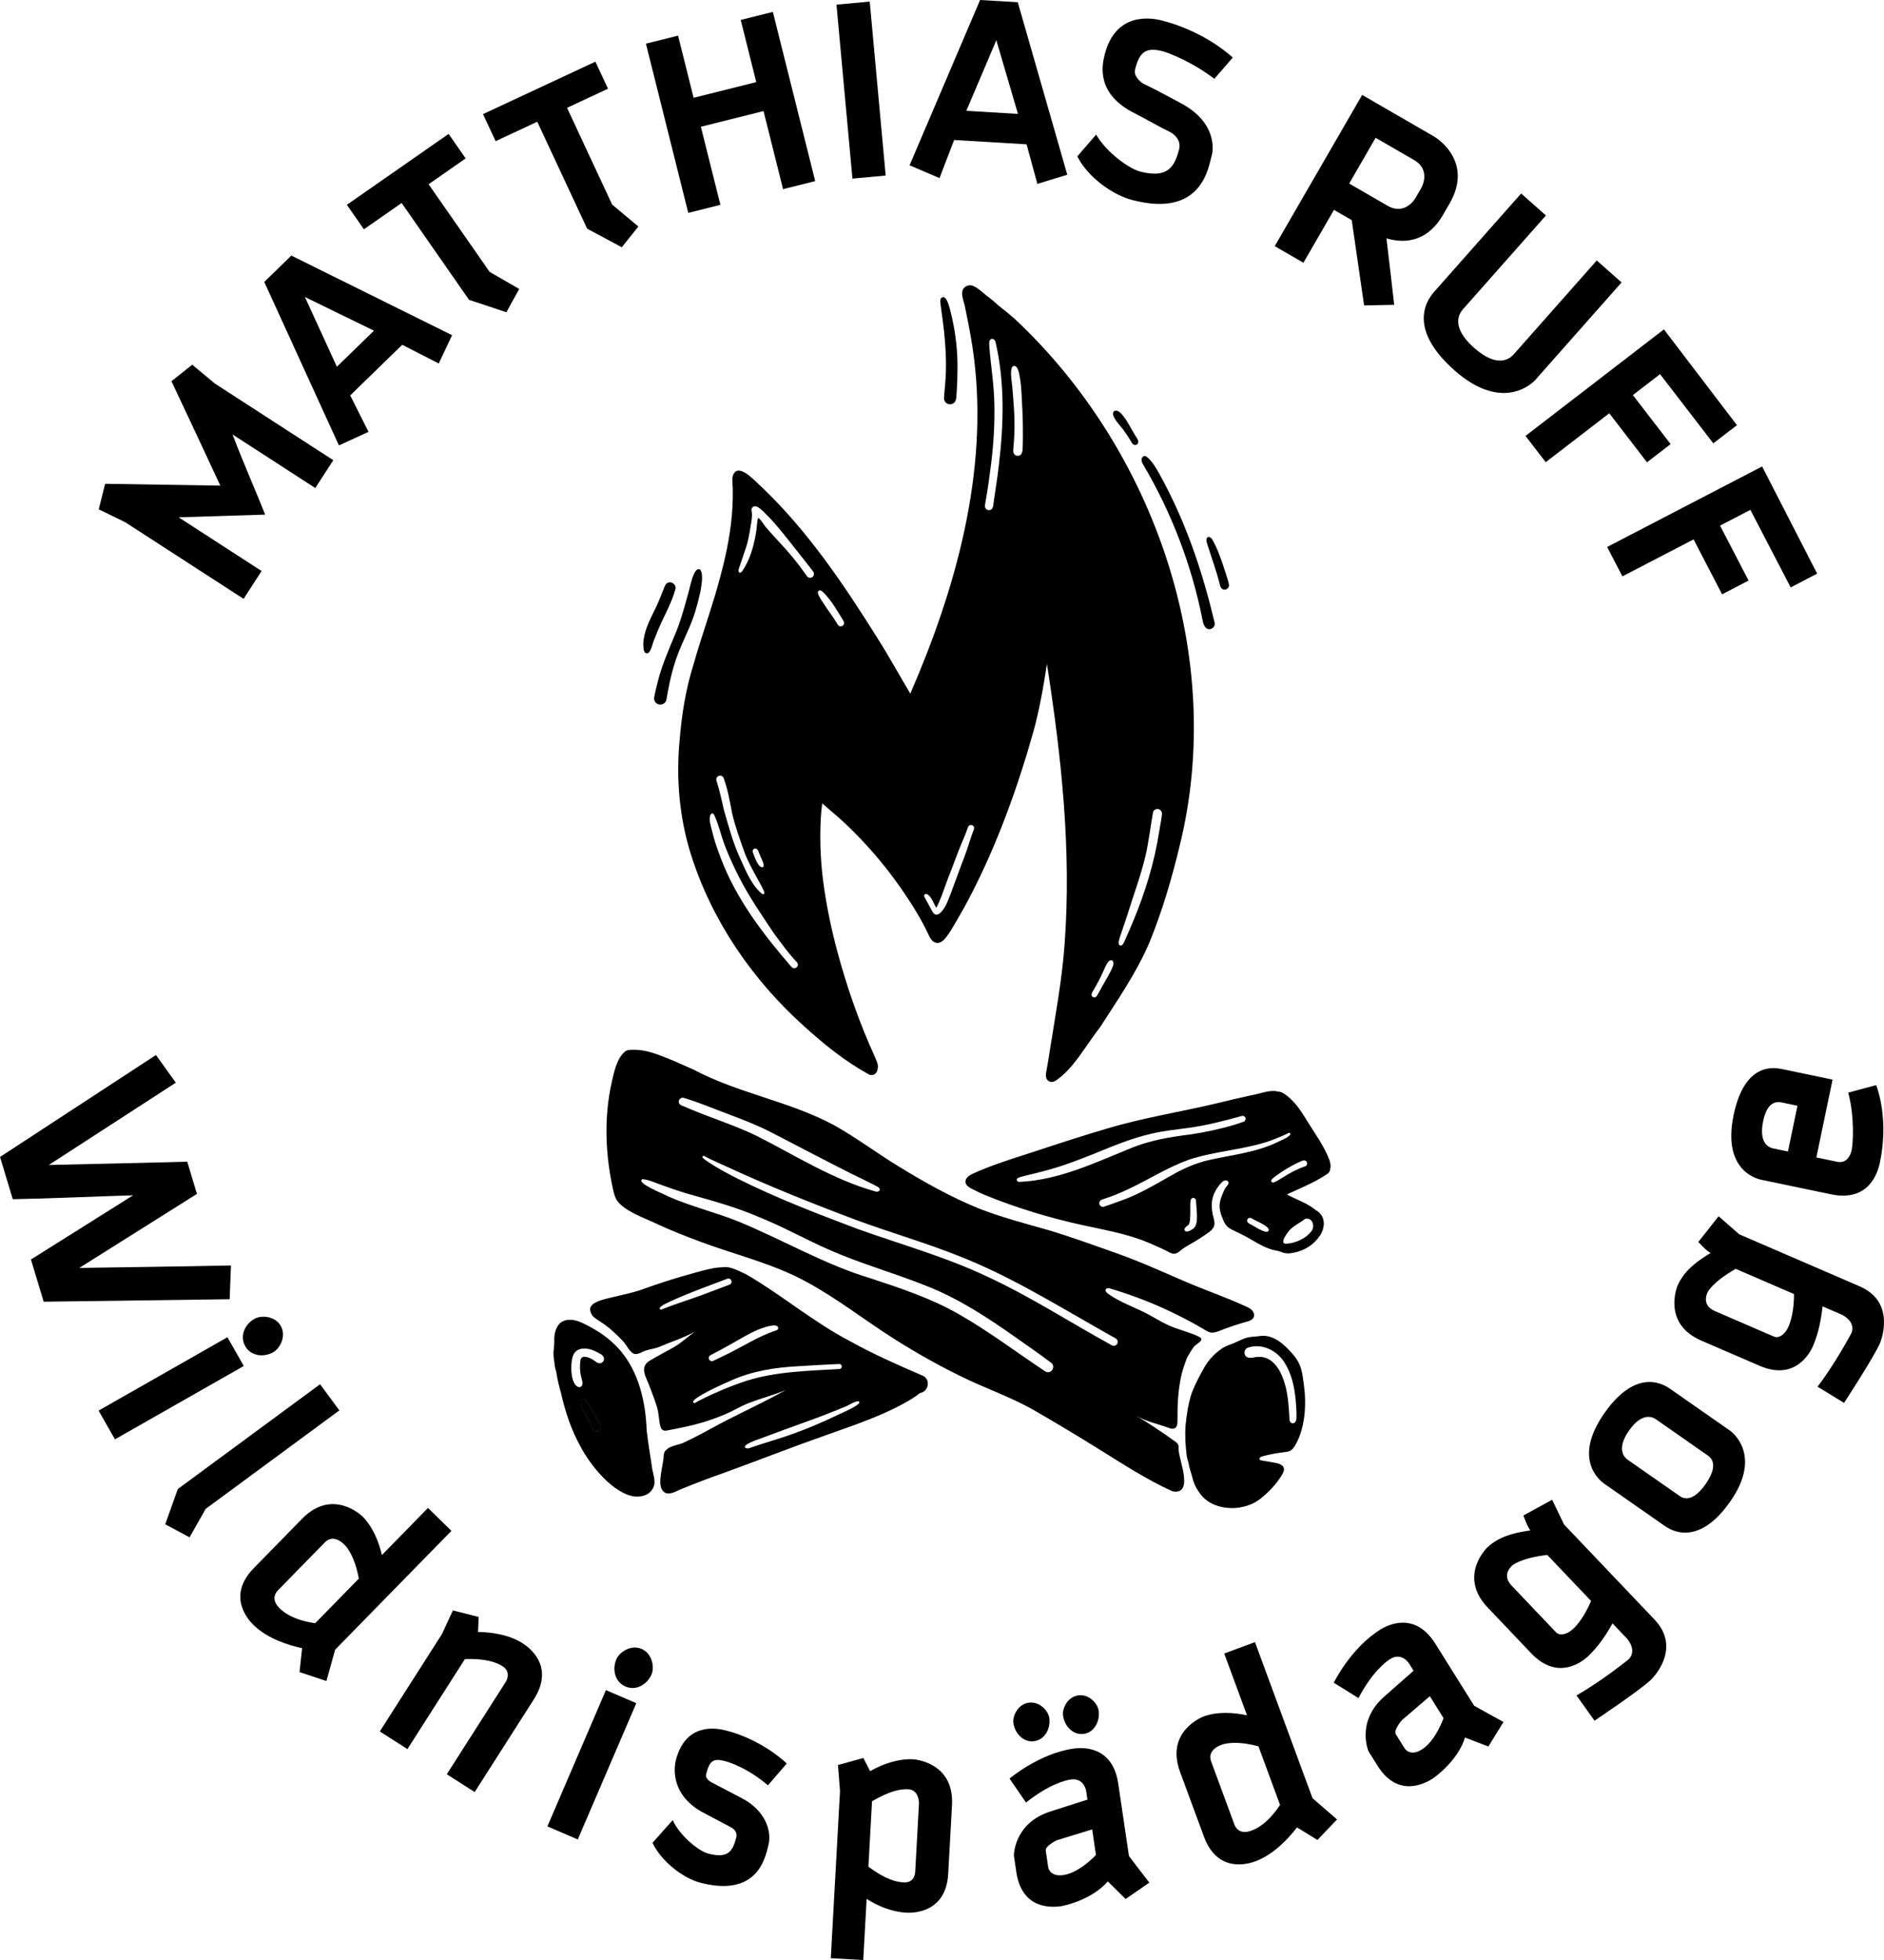 <?xml version="1.0" encoding="utf-8"?>
<svg xmlns="http://www.w3.org/2000/svg" data-name="Ebene 2" id="Ebene_2" viewBox="0 0 698.23 726.16">
  <defs>
    <style>
      .cls-1 {
        stroke-width: 0px;
      }
    </style>
  </defs>
  <g id="Vektorebene">
    <g>
      <g>
        <path class="cls-1" d="m477.94,537.65s-.04.01-.06.02c.02,0,.04-.01.06-.02Z"/>
        <path class="cls-1" d="m473.04,542.03s.05.01.08.03c-.03,0-.05-.02-.08-.03Z"/>
        <path class="cls-1" d="m459.95,490.06h0s0,0-.01,0c0,0,0,0,0,0Z"/>
        <path class="cls-1" d="m460,490.04s-.01,0-.02,0c0,0,0,0,0,0h0Z"/>
        <path class="cls-1" d="m459.95,490.06h0s0,0-.01,0c0,0,0,0,0,0Z"/>
        <path class="cls-1" d="m459.99,490.04h0s-.01,0-.02,0c0,0,0,0,0,0Z"/>
        <path class="cls-1" d="m460.07,490.01s-.02.01-.04.02c-.01,0-.02,0-.04.01,0,0,0,0,.01,0,.02,0,.04-.01.06-.02Z"/>
        <path class="cls-1" d="m483.29,513.57c-.66-5.08-.83-8.17-4.46-12.18-3.03-3.5-7.24-7.26-12.22-6.36-1.56.21-3.16.19-4.68.61-1.59.5-3.07,1.31-4.61,1.95-1.36.57-2.9,1.01-4.2,1.84-2.55,1.71-4.8,3.92-6.42,6.56-1.85,3.16-3.56,6.43-4.93,9.82-1.34,3.97-1.99,8.15-2.39,12.31-.27,3.81-.02,7.66.45,11.44.18.84.39,1.63.64,2.4.31,2.01,1.08,3.99,1.58,5.96.08.36.18.7.32,1.03.35,1.33,1.18,2.6,1.89,3.7,2.66,4.26,7.43,6.02,12.34,6.1,3.76-.06,7.49-1.12,10.49-3.45,3.1-2.46,5.96-5.43,7.99-8.84,1-1.51,1.27-2.99-.55-3.92-.73-.37-1.56-.52-2.37-.66-1.51-.26-3.03-.52-4.54-.78-.31-.05-.67-.14-.8-.43-.24-.51.44-.94.98-1.09,2.59-.72,5.25-1.23,7.92-1.53.87-.1,1.77-.18,2.53-.61.78-.45,1.32-1.22,1.78-1.99,3.65-6.24,4.18-14.88,3.27-21.88Zm-2.81,11.87c.04,1.11-.91,2.5-2.07,1.61-.53-.41-.53-1.2-.55-1.81-.12-2.55-.31-5.1-.66-7.63-.85-6.25-3.84-15.88-11.75-14.84-1.43.3-3.5.8-4.12-1-.31-.89.09-2.03.98-2.41,5.27-1.94,11.2,1.04,13.91,5.73,2.57,4.17,3.57,9.09,4,13.91.18,2.14.35,4.29.26,6.43Z"/>
        <path class="cls-1" d="m438.21,543.79c-.6-2.77-1.41-5.44-1.39-6.77.01-.66.06-1.36-.25-1.93-.23-.42-.63-.72-1.02-1-4.73-3.44-9.5-6.54-14.47-9.62,3.55,2.2,8.47,3.19,12.39,4.65.62.23,1.35.35,1.93.02.9-.5,1-1.73.99-2.76-.06-5.82.2-11.47,1.51-17.17.54-2.1,1.22-4.1,2.02-6.19.78-1.38,1.6-2.75,2.52-4.04.27-.26.55-.53.85-.76.01,0,.02-.02.04-.03,1.32-1.1,3.09-1.94.86-3.02-3.45-1.67-7.25-2.47-10.76-4-2.86-1.25-5.49-2.96-8.26-4.41-4.84-2.53-10.13-4.27-14.55-7.47-.54-.39-1.12-1.05-.79-1.62.31-.54,1.1-.44,1.69-.26,6.8,2.01,13.47,4.5,19.93,7.43,3.3,1.5,6.55,3.11,9.74,4.84,1.59.86,3.17,1.75,4.74,2.67,1.19.7,2.21,1.48,3.65,1.36s2.94-.9,4.32-1.4c2.84-1.04,5.68-1.97,8.59-2.77.93-.25,1.89-.77,2.2-1.68.27-.79-.03-1.68-.58-2.31s-1.3-1.03-2.05-1.38c-7.57-3.51-15.69-6.29-23.4-9.61-7.97-3.43-15.93-7.07-24.11-9.97-8.67-3.07-17.31-6.25-26.12-8.88-8.6-2.42-17.25-4.71-25.6-7.95-10.49-4.27-20.39-9.84-30.03-15.76-7.98-4.87-15.47-10.52-23.62-15.09-16.49-8.9-35.44-11.78-52.01-20.56-3.27-1.4-6.47-2.94-9.77-4.25-2.47-.98-5.01-1.99-7.63-2.6-1.32-.31-2.68-.51-4.04-.55-1.16-.03-2.95-.15-3.95.52-3.22,2.51-4.26,7.93-5.13,11.75-2.87,13.04-2.31,26.75.62,39.72.31,1.39.67,2.81,1.51,3.96,2.77,3.85,9.9,6.29,14.02,8.25,5.41,2.56,10.96,4.72,16.56,6.82,11.66,4.38,23.85,7.36,35.13,12.71,11.98,5.72,22.5,13.92,33.54,21.2,8.73,5.73,17.8,10.96,27.16,15.58,9.1,4.61,18.85,7.83,27.74,12.85,8.36,4.82,16.64,9.8,24.84,14.9,8.57,5.36,17.11,10.87,26.31,15.11.55.24,1.08.34,1.57.34,3.97,0,3.53-4.53,2.59-8.84Zm21.8-53.76s.04-.01.06-.02c-.01,0-.02.01-.04.02-.01,0-.02,0-.04.01,0,0,0,0,.01,0Zm-206.55-83.26c5.45,1.61,10.67,3.85,15.99,5.83,5.51,2.06,11.02,4.18,16.25,6.86,10.08,5.19,20.09,10.51,30.22,15.58,2.56,1.28,5.16,2.46,7.7,3.77.78.52,1.9.78,2.41,1.58.26,1.02-.9,1.26-1.65,1.02-15.77-4.42-29.69-13.38-44.19-20.7-8.35-3.99-17.1-6.67-25.57-10.3-1.09-.64-2.26-.58-2.91-1.61-.59-1.09.57-2.47,1.75-2.04Zm133.87,101.29c-10.63-7.06-20.83-14.81-31.93-21.14-10.3-5.9-21.58-9.64-32.8-13.33-17.1-5.13-32.47-14.27-48.9-21.01-8.51-3.45-17.52-5.56-25.94-9.27-1.67-.94-12.43-5.13-9.61-6.45,2.67.27,5.17,1.59,7.71,2.41,2.77,1.01,5.55,1.97,8.37,2.82,9.14,2.6,18.36,5.03,27.09,8.84,8.92,3.56,17.3,8.31,26.09,12.15,11.65,5.14,24.05,8.56,35.84,13.3,11.95,4.65,22.73,11.74,33.17,19.1,4.42,3.16,8.94,6.2,13.26,9.5,1.72,1.55-.26,4.38-2.34,3.08Zm24.82-9.59c-15.33-8.39-29.96-17.93-45.81-25.28-15.67-7.51-32.46-12.1-48.76-17.97-14.99-5.66-29.67-11.29-43.96-18.42-3.86-1.94-7.69-3.96-11.27-6.38-.67-.45-1.34-.9-1.9-1.47-.15-.15-.14-.41,0-.57.15-.18.45-.2.62-.04,2.71,1.49,5.6,2.63,8.39,3.95,15.86,7.32,32.11,13.8,48.46,19.93,12.31,4.52,24.94,8.14,37.13,13,18.52,7.17,35.46,17.63,52.68,27.39,1.35.77,2.46,1.4,3.7,2.1.9.65,2.26.9,2.75,1.96.44,1.16-.9,2.4-2.02,1.8Z"/>
        <path class="cls-1" d="m341.79,509.61c-9-3.89-17.97-7.84-26.55-12.6-13.53-7-25.15-16.98-38.33-24.67-.6-.35-1.27-.63-1.9-.93s-1.31-.63-1.98-.91c-1.11-.46-2.29-.88-3.48-1.03-.63-.08-1.32,0-1.95.04-.54.03-1.07.07-1.61.11-.47.04-.89.1-1.35.18-.77.14-1.54.3-2.31.48-1.53.35-3.05.76-4.57,1.19-.03,0-.06.02-.09.03-6.96,1.87-13.83,4.1-20.61,6.54-2.99.98-6.07,1.61-9.12,2.34-2.55.67-5.28,1.06-7.59,2.39-.59.34-1.11.8-1.42,1.41-.14.28-.28.64-.25.95.04.38.15.77.27,1.13.23.69.58,1.2,1.11,1.69.57.52,1.22.95,1.87,1.36.38.24.77.48,1.14.74.9.58,2.06,1.44,3.16,2.36,1.69,1.52,3.39,3.05,4.9,4.75,1.03,1.16,2.42,4.08,4.02,4.46,1.29.3,2.9-.83,4.1-1.23,1.7-.57,3.63-.75,5.27-1.46,4.34-1.89,8.89-3.24,13.03-5.59-2.69,1.93-5.09,4.25-7.99,5.88-2.89,1.64-5.85,3.16-8.7,4.85-4.11,2.44-1.33,6.2-.12,9.56.94,2.56,1.98,5.09,2.76,7.71.7,2.38.65,4.91,1.29,7.23.17.64.62,1.24,1.26,1.42.42.12.86.04,1.29-.04,4.46-.84,8.93-1.72,13.28-3.03,2.81-.85,5.58-1.85,8.27-3.01,2.73-1.12,5.24-2.72,7.98-3.84,4.72-1.9,9.71-3.14,14.42-5.09-6.98,3.85-14.17,7.26-21.28,10.85-4.82,2.45-9.48,5.2-14.34,7.56-.98.47-1.98.94-2.97,1.41-1.3.35-4.71,1.15-5.58,2.21-.63.41-1.1,1.15-1.15,2.22.04,2.57-1.93,8.83-1.02,11.61.03.23.1.45.19.67.67,1.34,1.59,1.81,2.61,1.81,1.63,0,3.51-1.17,5.07-1.77,5.19-2.14,10.46-4.1,15.75-5.97,12.53-4.56,24.94-9.44,37.52-13.86,10.84-3.88,21.94-7.46,31.83-13.47.88-.57,1.78-1.14,2.6-1.8.14-.12.29-.23.44-.36,2.99-.33,4.29-4.98.9-6.48Zm-60.72-17.04c1.3-.47,7.18-2.82,7.35-.53.02.63-.65.85-1.14.99-6.24,2.08-11.89,5.79-17.75,8.65-1.75.86-3.51,1.69-5.26,2.53-.51.25-1.17-.02-1.45-.49-.31-.53-.14-1.3.42-1.59,2.01-1.04,3.99-2.12,5.97-3.2,3.95-2.12,7.71-4.62,11.86-6.35Zm-35.48-7.59c-.31.19-.71.41-1,.05-.86-1.04,4.11-2.91,4.89-3.35,6.55-2.96,13.33-5.36,20.04-7.91,1.42-.54,2.3,1.55.89,2.16-3.41,1.29-6.82,2.58-10.24,3.86-4.92,1.82-9.75,3.27-14.58,5.19Zm30.75,26.7c-5.83,1.94-11.52,4.34-17.01,7.11-.52.28-1.07.53-1.55.88-.22.2-.56.22-.78,0-1.66-1.38,12.47-7.59,13.91-8.19,7.95-3.59,16.68-4.91,25.31-5.33,5.01-.29,9.84-.61,14.82-.81,1.21.02,1.24,1.83,0,1.87-11.63.68-23.54.88-34.7,4.46Zm41.82,8.46c-1.48,1.38-6.85,3.68-7.71,4.09-6.32,3.06-12.87,5.77-19.51,8.01-4.34,1.46-8.79,2.69-13.1,4.23-.48.17-1.04.27-1.47,0-1.8-1.11,4.69-3.21,5.44-3.49,5.62-2.14,11.29-4.17,16.94-6.22,5.07-1.78,10.06-3.77,15.02-5.82.69-.29,4.16-2.5,4.72-1.53.1.18-.04.43-.34.71Z"/>
        <path class="cls-1" d="m241.56,543.05c-.67-4.34-1.38-8.68-1.89-13.05-.38-10.45-2.83-21.41-9.73-29.6-2.9-3.36-6.42-6.13-10.29-8.28-3.5-1.91-8.1-4.74-11.92-2.08-1.89,1.71-2.45,4.54-2.3,6.99,0,.93-.12,1.84-.17,2.77h0c-.29,1.39-.1,2.82.09,4.21.23,1.35.24,2.69.73,4,.02.06.04.12.05.18.41,2.69,1.05,5.35,1.79,7.96,1.56,6.84,3.75,13.55,7.2,19.73,3.56,6.86,12.07,17.55,20.13,18.57.29.02.58.04.86.04,3.06,0,5.9-1.51,6.45-4.84.15-2.22-.79-4.36-1-6.57Zm-20.81-12.89c-.49-.11-.85-.44-1.08-.88-.76-1.45-1.51-2.9-2.26-4.36-.82-1.9-2.28-3.86-2.04-6.01.39-1,1.43-.44,1.87.22,1.96,2.54,3.32,5.49,4.93,8.26.99,1.22.25,3.09-1.43,2.78Zm1.74-25.09c-1.11.16-1.91-.86-2.81-1.34-1.48-.91-4.48-2.12-4.61.63-.21,1.75-.16,3.54.2,5.27.29,1.33,1.52,4.2-.72,4.33-3.15-.81-3.18-8.38-2.4-10.92.94-4.44,5.93-3.88,9.03-2.13.98.56,2.4,1.02,2.66,2.26.16.87-.48,1.77-1.36,1.9Z"/>
        <path class="cls-1" d="m222.17,527.38c.99,1.22.25,3.09-1.43,2.78-.49-.11-.85-.44-1.08-.88-.76-1.45-1.51-2.9-2.26-4.36-.82-1.9-2.28-3.86-2.04-6.01.39-1,1.43-.44,1.87.22,1.96,2.54,3.32,5.49,4.93,8.26Z"/>
        <path class="cls-1" d="m452.05,438.95s-.03.04-.04.06c.01-.02.03-.04.04-.06Z"/>
        <path class="cls-1" d="m492.62,429.59c-1.86-4.93-5.03-9.2-7.78-13.66-2.1-3.43-4.43-7.26-7.73-9.85-.98-.83-2.4-1.75-3.71-1.67-.29-.11-.6-.19-.94-.21-2.99-.13-5.82,1.1-8.74,1.59-4.14.88-8.25,1.87-12.36,2.88-13.75,3.27-27.75,5.44-41.31,9.52-8.15,2.4-16.23,5-24.29,7.67s-15.71,4.9-23.24,8.1c-.6.26-1.2.52-1.79.79-1.19.55-2.86,1.44-2.92,2.95s1.63,2.43,2.82,2.97c1.43.73,2.87,1.43,4.35,2.06,11.73,4.78,23.91,8.47,36.28,11.18,7.36,1.6,14.55,2.86,21.7,5.45,2.24.81,4.45,1.78,6.61,2.78.93.43,1.89.82,2.79,1.31s1.77,1.05,2.8,1.06c.85,0,1.55-.51,2.16-1.05.68-.6,1.44-1.1,2.21-1.58,1.57-.97,3.24-1.8,4.77-2.83,1.42-.96,2.94-1.84,4.26-2.94.8-.66,1.51-1.61,1.54-2.69.04-1.26-.48-2.54-.71-3.76-.27-1.5-.41-3.05-.21-4.57.34-2.56,1.64-4.94,3.42-6.82.38-.4.81-.8,1.34-.92s1.2.13,1.34.67c.15.59-.36,1.12-.75,1.59-.56.68-.92,1.5-1.26,2.32-.67,1.6-1.3,3.27-1.28,5,.01,1.41.45,2.78.95,4.1.36.96.75,1.92,1.36,2.75.96,1.33,2.44,1.87,3.86,2.56,1.67.82,3.35,1.63,4.96,2.57,3.22,1.87,6.41,3.87,10.15,4.48.77.13,1.47.44,2.21.69,1.63.54,3.43.21,5.05-.21,1.61-.42,3.16-1.1,4.55-2.01,1.68-1.09,3.07-2.5,4.17-4.17,1.61-2.44,2.06-5.93-.11-8.19-.45-.49-.98-.89-1.57-1.2-.58-.51-1.24-.94-1.88-1.37-2.15-1.37-4.41-2.23-6.72-3.36-.64-.35-1.32-.68-2.02-1.01.85-.41,1.69-.88,2.56-1.21,4.29-1.92,8.65-3.86,12.54-6.52.67-.5.94-1.16.92-1.81.1-.25.15-.53.16-.83,0-.9-.2-1.75-.51-2.59Zm-114.84,8.3c-.64.02-1.3-.69-.78-1.26.82-.6,1.93-.71,2.89-1.02,3.25-.8,6.52-1.55,9.73-2.49,5.21-1.49,10.26-3.45,15.3-5.44,7.15-2.9,14.33-5.97,21.88-7.67,4.36-1.05,8.84-1.48,13.28-2.09,6.88-.9,13.47-2.61,20.12-4.46.58-.18,1.22.17,1.39.75.18.6-.17,1.21-.75,1.4-1.11.36-2.2.77-3.31,1.1-5.42,1.61-10.97,2.79-16.55,3.62-7.37.9-14.59,2.13-21.52,4.91-13.43,5.45-26.96,11.99-41.67,12.64Zm65.75,14.57c-.14,1.21-.64,2.48-1.79,3.07-.65.37-1.37.85-2.16.71-.37-.07-.64-.43-.61-.81.14-.83,1.08-1.18,1.6-1.73.57-1.12.48-2.63.57-3.79.05-1.3-.06-2.59.02-3.89.06-.81-.05-2.15,1.06-2.21.47-.01.95.35,1,.83.15,2.6.54,5.23.32,7.83Zm4.93-22.77c-4.52.99-8.82,2.77-12.89,4.97-6.69,3.71-13.36,7.92-20.63,10.35-1.92.72-3.85,1.41-5.79,2.05-.69.23-1.49-.21-1.69-.92-.22-.72.21-1.46.92-1.69,1.27-.42,2.53-.86,3.75-1.31,2.12-.78,4.17-1.7,6.21-2.66,7.44-3.52,14.46-8,22.22-10.81,9.86-3.28,20.48-3.64,30.28-7.06,2.25-.86,4.5-1.74,6.66-2.81.37-.33.94.14.68.55-.01.02-.03.05-.05.07-.02.02-.04.04-.06.06-1.17,1.32-3.06,1.84-4.59,2.66-7.85,3.78-16.6,4.7-25,6.54Zm20.35,26.61c-1.53-.45-2.91-1.31-4.28-2.1-.84-.63-2.82-1.03-2.21-2.44.26-.51.92-.72,1.43-.45,1.48,1.01,6.14,2.64,6.47,4.3.02.74-.84.91-1.41.69Zm9.4-.82c1.57-1.57,3.71-2.49,5.44-3.89.26-.07.51-.1.73-.1,2,0,2.81,2.44,1.96,4.22-1.91,2.95-6.24,4.98-9.71,5.07-2.79.1.75-4.5,1.58-5.31Zm5.41-23.33c-2.98,1-5.66,2.44-8.28,4.13-.92.54-1.8,1.13-2.76,1.59-.32.14-.7.32-1.06.2-1.32-.79,1.07-2.12,1.66-2.63,2.37-1.74,4.94-3.25,7.55-4.55.95-.33,1.93-1.15,2.97-.92,1.02.34.97,1.9-.07,2.18Z"/>
        <path class="cls-1" d="m376.01,118.09c-1.98-1.73-3.96-3.37-6.01-4.94-1.39-1.27-2.81-2.49-4.34-3.6-.94-.74-2.93-2.64-4.63-3.44-.02-.01-.05-.02-.07-.04-.74-.4-1.64-.5-2.46-.21-3.63,1.49-1.12,5.61-.76,8.38.75,3.48,1.41,6.98,2.04,10.49,7.5,42.31-3.09,85.61-19.23,124.72-1.05,2.52-2.14,5.02-3.18,7.54-4.07-6.82-7.88-13.8-12.14-20.51-12.56-20.04-25.94-39.9-43.16-56.26-1.75-1.4-7.51-8.18-9.91-5.06-1.18,1.55-.63,3.93-.59,5.72.05,2.41.01,4.83-.13,7.24-.47,8.29-2.12,16.6-4.25,24.62-2.91,11.3-7,22.25-10.18,33.47-2.88,9.17-4.39,18.68-5.15,28.25-1.32,14.11-.06,28.5,4.19,42.05,7.74,24.63,22.89,46.61,42.05,63.79,7.37,6.67,15.15,12.96,23.89,17.75,1.81.89,3.32-.69,3.27-2.22.04-.08.07-.18.1-.28.14-1.42-.64-2.74-1.14-4.03-5.67-12.47-10.24-25.43-13.8-38.65-2.14-7.95-3.88-16.06-5.05-24.22-1.2-8.31-1.61-16.65-1.2-25.03.1-1.99.28-4,.58-5.97,2.69,2.42,5.54,4.69,8.18,7.17s5.33,5.19,7.85,7.93c5.04,5.47,9.68,11.3,13.88,17.44,3.49,5.09,6.77,10.37,9.4,15.95.6,1.27,1.33,2.85,2.87,3.15,2.08.41,3.59-1.82,4.61-3.27,1.24-1.77,2.26-3.69,3.37-5.55,1.65-2.77,3.21-5.6,4.69-8.47,10.04-19.38,17.5-40.07,23.43-61.06,2.18-8,3.7-16.51,4.97-24.98,5.35,34.31,9.14,68.98,6.56,103.71-.93,13.12-3.35,26.06-5.4,39.04-.46,2.88-.91,5.78-1.44,8.64-.16.85-.19,1.78.27,2.52.31.5.85.87,1.43.96.73.11,1.47-.2,2.08-.62,4.48-3.09,7.8-7.83,10.88-12.23,1.75-2.51,3.47-5.05,5.36-7.47,6.58-10.21,13.57-20.3,18.34-31.53,4.67-11.51,8.21-23.48,11.1-35.55,17.31-69.88-9.14-146.69-61.19-195.36Zm-107.78,170.29c1.56,4.24,2.28,8.7,3.14,13.11,1.17,4.93,2.92,9.7,4.62,14.47,1.16,3.12,2.81,6.06,4.36,8.93,1.01,1.89,2.02,3.48,2.83,5.42.38.81-.23,1.32-.97.71-3.85-3.42-5.81-8.42-7.89-13.01-2.72-5.81-4.33-12.03-6.1-18.17-.79-3.58-1.56-7.15-2.7-10.64-.48-1.78,2.12-2.61,2.71-.83Zm11.91,26.01c.96.3,1.03,1.55,1.47,2.32.22.83,2.52,4.68.76,4.61-1.67-.37-2.86-4.25-3.44-5.78-.12-.68.54-1.32,1.21-1.15Zm13.21,43.88c-10.56-12.22-20.57-25.26-26.27-40.49-1.18-3.08-2.28-6.17-3.04-9.38-.38-1.78-1.58-4.78-.71-6.57.14-.29.46-.52.77-.45.31.07.5.38.64.67,1.7,3.61,2.52,7.73,3.98,11.46,1.54,3.94,3.29,7.79,5.22,11.55,3.79,7.39,8.44,14.07,13.03,20.95.02.04.05.07.08.1,2.64,3.51,5.18,7.13,8.22,10.31,1.33,1.28-.69,3.23-1.9,1.83Zm6.75-144.2c-.45-.04-.82-.29-1.08-.66-.74-1.05-1.49-2.1-2.25-3.14-1.25-1.69-2.58-3.31-3.93-4.92-1.94-2.29-4.01-4.47-6.03-6.68-1.03-1.13-2.06-2.28-3.05-3.45-.78-.92-1.77-2.81-2.78-3.36-.48,1.56-.44,3.29-.69,4.9-.27,1.77-.62,3.52-1.07,5.25-.88,3.38-2.16,6.72-4.16,9.6-.19.27-.44.57-.78.56-.31-.01-.55-.32-.59-.63s.06-.62.16-.92c.87-2.58,1.75-5.17,2.62-7.75.83-2.45,1.24-5.03,1.66-7.58.31-1.89.76-3.81.47-5.73-.05-.34-.13-.69-.05-1.03.12-.53.64-.93,1.19-.97,1.26-.09,2.89,1.72,3.74,2.53,1.29,1.22,2.49,2.53,3.67,3.87,1.93,2.2,3.73,4.49,5.56,6.77,2.12,2.65,4.21,5.33,6.32,7.99.79.98,1.55,1.98,2.3,2.99.23.31.37.66.33,1.06-.06.77-.8,1.38-1.57,1.29Zm12.69,17.02c-.21,1.05-1.71,1.32-2.27.39-1.66-2.83-3.66-5.33-5.41-8.07-.64-1.04-1.39-2.03-1.84-3.18-.12-.32-.24-.72-.09-1.06.97-1.7,3.38,1.99,4.09,2.72,1.49,1.81,2.64,3.85,3.9,5.82.51.8,1,1.61,1.46,2.43.16.29.24.61.16.94Zm48.14,76.17c-.32.88-.64,1.76-.91,2.5-1.1,3.45-2.23,6.88-3.58,10.24-1.48,3.95-2.92,7.92-4.39,11.88-.28.64-.64,1.61-1.09,2.64-.77,1.75-3.55,6.61-5.45,3.13-.92-1.7-1.85-3.39-2.77-5.09-.16-.3-.33-.64-.2-.96.16-.41.75-.5,1.14-.28,1.54.86,2.41,3.59,3.31,5.01.37-.67.7-1.36,1.01-2.07,1.34-2.99,2.29-6.18,3.49-9.24.14-.35.28-.71.43-1.06,1.57-3.94,2.94-7.95,4.58-11.85.88-1.87,1.59-3.83,2.3-5.78.35-.93,1.81-.91,2.14.02.12.3.1.6,0,.9Zm9.26-134.96c-.5,4.66-1.31,9.26-1.95,13.9-.16,1.29-.21,2.99-2,2.78-.82-.15-1.34-.95-1.21-1.77.37-2.25.78-4.49,1.11-6.75.4-2.8.81-5.71,1.16-8.49.9-7.24,1.4-14.88,1.22-22.09-.07-7.13-1.3-14.18-1.85-21.28,0-.93-.28-2.11.43-2.84.8-.67,1.68.18,1.87,1.01,3.46,14.89,3.03,30.45,1.22,45.53Zm8.85-7.45c-.06,1.5.19,4.06-1.94,4.02-1.79-.18-1.7-1.91-1.48-3.28.15-1.64.23-3.28.31-4.92.23-5.93-.28-11.83-.81-17.73-.21-2.19-.7-4.46-.18-6.63.16-.42.52-.79,1.01-.75,1.1.16,1.32,1.5,1.65,2.37,1.06,4.64,1.02,9.47,1.32,14.19.2,4.4.21,8.4.14,12.72Zm33.41,193.11c-1.02,2.73-2.74,5.14-4.08,7.72-.55,1-1.11,1.99-1.67,2.98-.25.64-.95,1.11-1.61.75-1.24-.72-.1-2.02.36-2.87,1.13-1.94,2.2-3.93,3.12-5.98.8-1.59,1.26-3.24,2.47-4.52,1.46-.96,1.97.78,1.41,1.92Zm17.96-54.57c-.26,1.67-.59,3.32-.86,4.99-1.71,11.08-5.03,21.87-9.3,32.23-1.06,2.52-2.1,5.05-3.24,7.54-.42.83-1.1,2.97-2.26,1.87-.46-.89.1-1.95.3-2.85.89-2.81,1.94-5.57,2.82-8.39,2.26-7.34,5-14.54,6.74-22.03,1.16-5.25,1.8-10.59,2.72-15.87.35-1.2,2.05-1.57,2.86-.62.79.88.31,2.1.21,3.14Z"/>
        <path class="cls-1" d="m391.12,400.47s-.03.02-.04.03c-.05.03-.1.06-.15.1.05-.03.1-.06.15-.1.02,0,.03-.02.04-.03Z"/>
        <path class="cls-1" d="m244.18,261c-1.23-.27-2-1.57-1.71-2.78.31-1.69.72-3.37,1.15-5.03,1.45-6.09,3.79-11.4,6.13-17.1,2.23-5.04,3.71-10.34,5.14-15.65.67-1.63,2.07-11.14,4.63-9.34,1.3,1.66.39,6.02.07,8.06-.53,2.42-1.15,4.82-1.86,7.19-1.54,5.2-4.12,10.02-6.13,15.04-1.45,3.62-2.45,7.17-3.31,10.93-.51,2.31-.88,4.64-1.32,6.96-.23,1.24-1.6,2-2.78,1.71Z"/>
        <path class="cls-1" d="m239.06,241.82c-.68-.79-.59-2.2-.64-3.21.09-4.55,2.28-8.62,4.21-12.62,1.48-2.89,2.54-5.94,3.79-8.92.18-.41.43-.76.81-1,1.46-1,3.56.48,3.08,2.2-1.19,4.45-3.42,8.52-5.34,12.67-.88,2.01-1.77,4.02-2.54,6.08-.64,1.24-1.3,6.15-3.37,4.8Z"/>
        <path class="cls-1" d="m350.57,149.18c-.42-.39-.74-1-.72-1.58.08-1.75.31-3.49.42-5.23.62-6.44.27-12.91-.36-19.34-.34-3.21-.82-6.41-1.25-9.6-.06-.96-.43-2.04.07-2.93,2.42-2.39,3.75,6.16,4.17,7.56,1.36,6.14,2.04,12.41,1.95,18.7,0,2.82-.09,5.64-.29,8.46-.17,1.28.08,2.8-.82,3.85-.8.9-2.31.96-3.18.12Z"/>
        <path class="cls-1" d="m397.64,394.49c-.08.19-.27.37-.44.51.14-.17.29-.34.44-.51Z"/>
        <path class="cls-1" d="m363.59,436.73s.08.06.12.1c0,0,0,0,0,0-.04-.03-.07-.06-.11-.09Z"/>
        <path class="cls-1" d="m363.82,436.92s-.03-.03-.05-.04c0,0,0-.01-.02-.02.02.02.04.03.06.05Z"/>
        <path class="cls-1" d="m447.22,232.82c-.08-.05-.15-.1-.22-.16-.86-.73-1.12-1.93-1.34-3.03-4-20.16-11.44-39.63-21.88-57.33-.35-.59-.71-1.22-.72-1.91s.5-1.43,1.19-1.42c.43,0,.8.29,1.12.58,1.79,1.62,3.04,3.75,4.22,5.86,5.34,9.59,9.71,19.69,13.31,30.06,1.82,5.25,3.44,10.56,4.89,15.92.71,2.62,1.38,5.26,2.01,7.9.28,1.17.75,2.05-.05,3.04-.63.77-1.69,1.01-2.52.5Z"/>
        <path class="cls-1" d="m420.15,164.73c-.49-.23-.72-.72-.97-1.16-.77-1.34-1.63-2.63-2.52-3.85-.91-1.57-5.5-5.73-3.8-7.35.83-.66,1.91.11,2.54.71,2.21,2.33,3.52,5.35,5.21,8.05.41.84,1.21,1.59,1.25,2.56.04.85-.96,1.48-1.71,1.05Z"/>
        <path class="cls-1" d="m453.09,218.26c-.92-.5-.95-1.68-1.23-2.58-.42-1.62-.91-3.23-1.42-4.83-.94-3.02-1.99-6-2.94-9.01-.19-.78-.61-1.64-.27-2.43.77-1.14,1.83-.03,2.24.82,2.03,3.62,3.3,7.61,4.6,11.53.47,1.6,1.08,3.18,1.4,4.82.24,1.28-1.25,2.34-2.38,1.68Z"/>
        <path class="cls-1" d="m220.75,530.16c-.49-.11-.85-.44-1.08-.88-.76-1.45-1.51-2.9-2.26-4.36-.82-1.9-2.28-3.86-2.04-6.01.39-1,1.43-.44,1.87.22,1.96,2.54,3.32,5.49,4.93,8.26.99,1.22.25,3.09-1.43,2.78Z"/>
      </g>
      <g>
        <g>
          <path class="cls-1" d="m79.66,142.12l43.86,28.38-6.67,10.31-30.66-19.84c3.59,9.57,8.27,20.09,12.08,29.69l-32.06,1,30.74,19.9-6.67,10.31-43.86-28.38-9.83-4.79,2.37-9.46,42.69.68c-5.86-12.61-12.23-26.28-18.11-38.67l7.71-6.13,8.4,7Z"/>
          <path class="cls-1" d="m162.6,134.67l-13.54-6.93-19.26,18.75c2.1,4.19,4.75,9.53,6.78,13.51l-10.97,5.02-27.67-60.56,10.03-9.77,59.58,29.5-4.95,10.48Zm-49.6-24.63c3.97,8.73,7.67,16.6,11.85,25.84l13.74-13.37-25.59-12.47Z"/>
          <path class="cls-1" d="m158.85,68.27l22.61,32.46,10.96,6.33-4.75,8.62-13.83-4.59-24.99-35.88-13.98,9.74-6.32-9.07,37.71-26.26,6.32,9.07-13.73,9.57Z"/>
          <path class="cls-1" d="m210.15,39.95l16.72,35.85,9.72,8.12-6.15,7.68-12.84-6.88-18.48-39.62-15.44,7.2-4.67-10.02,41.65-19.43,4.67,10.02-15.17,7.08Z"/>
          <path class="cls-1" d="m290.21,70.08l-7.24-28.93-23.22,5.81,7.24,28.93-11.91,2.98-15.69-62.69,11.91-2.98,5.76,23.03,23.22-5.81-5.76-23.03,11.91-2.98,15.69,62.69-11.91,2.98Z"/>
          <path class="cls-1" d="m315.92,66.17l-5.91-64.45,12.32-1.13,5.91,64.45-12.32,1.13Z"/>
          <path class="cls-1" d="m384.46,68.14l-4-14.67-26.84-1.6c-1.68,4.37-3.85,9.93-5.42,14.11l-11.1-4.73L363.23,0l13.97.83,18.34,63.9-11.08,3.4Zm-15.21-53.25c-3.78,8.82-7.1,16.85-11.12,26.17l19.14,1.14-8.02-27.31Z"/>
          <path class="cls-1" d="m419.92,74.2c-7.67-1.96-16.76-8.57-20.66-16.27l6.98-8.06c3.78,6.51,12.07,12.61,16.39,13.71,9.93,2.53,12.63-1.49,14.36-8.27,1.03-4.03-3.02-6.22-3.02-6.22-4.2-2.01-9.2-4.97-13.37-7.08-14.41-7.13-12.24-17.68-11.18-21.81,4.04-15.83,17.19-13.62,21.12-12.62,14.84,3.79,24.3,11.86,26.33,13.74-.92,1.13-2.97,3.43-6.83,7.89-7.87-6.09-16.81-9.63-19.26-10.26-6.39-1.63-8.54.65-10.1,6.74-.73,2.85,2.66,5.18,3.32,5.45,4.39,2.06,9.25,4.77,13.5,7.01,14.58,7.7,11.72,18.91,11.67,19.1l-.85,3.34c-2.84,11.11-10.89,18.05-28.39,13.59Z"/>
          <path class="cls-1" d="m505.55,113.16l-4.58-31.59-6.59-3.81-11.32,19.58-10.63-6.14,32.4-56.03,26.7,15.44s15.02,8.68,5.67,24.84l-2.39,4.13c-6.4,11.06-15.58,10.33-20.98,8.72.93,7.92,1.99,16.62,2.87,24.63l-11.15.23Zm21.24-43.62s3.76-6.5-2.74-10.26l-14.23-8.23-9.8,16.95,14.23,8.23c6.5,3.76,10.26-2.74,10.26-2.74l2.29-3.95Z"/>
          <path class="cls-1" d="m539,137.16c-18.61-16.47-9.13-27.18-7.32-29.23l32.07-36.24,9.19,8.14-30.79,34.79c-1.48,1.67-4.48,6.6,4.18,14.26,8.66,7.66,13.18,4.08,14.66,2.41l30.79-34.79,9.19,8.14-32.07,36.24s-11.3,12.76-29.91-3.71Z"/>
          <path class="cls-1" d="m615.21,138.64l-10.05,7.73,13.99,18.17-8.76,6.74-13.98-18.17-23.55,18.13-7.49-9.73,51.29-39.48,27.07,35.49-8.76,6.74-19.74-25.64Z"/>
          <path class="cls-1" d="m648.72,188.9l-11.25,5.84,10.57,20.35-9.81,5.1-10.57-20.35-26.38,13.7-5.66-10.89,57.44-29.83,20.39,39.71-9.81,5.1-14.92-28.72Z"/>
        </g>
        <g>
          <path class="cls-1" d="m16.19,482.28l-4.72-15.65,37.86-23.78c-14.03.41-31.19,1.22-44.6,1.44l-4.72-15.65,57.79-37.77,7.36,10.25-47.07,30.49c16.95-.4,34.82-.74,51.3-1.22l3.6,11.94-43.61,27.43c18.45-.29,38.25-.54,56.22-.91l-.49,12.5-68.91.92Z"/>
          <path class="cls-1" d="m36.54,522.61l47.75-27.18,6.06,10.65-47.75,27.18-6.06-10.65Zm54.34-23.88c-2.13-3.74-.15-8.08,3.4-10.1,2.52-1.44,7.64-1.13,9.77,2.6,2.13,3.74-.23,8.3-2.75,9.73-3.55,2.02-8.3,1.51-10.43-2.23Z"/>
          <path class="cls-1" d="m61.23,564.73l4.67-13.06,52.73-38.83,7.14,9.7-49.53,36.47-5.99,10.55-9.03-4.83Z"/>
          <path class="cls-1" d="m111,619.48l.97-8.83c-4.95-1.09-12.74-3.44-18.04-8.63-2.07-2.03-9.92-10.77.15-21.06l17.9-18.29c11.36-11.6,22.27-.92,22.27-.92,3.92,3.84,6.11,9.44,7.3,14.37l17.07-17.45,8.68,8.5-43.1,44.04-3.22,11.59-10-3.31Zm21.98-34.61c-1.46-8.04-4.23-11.51-5.31-12.57-3.84-3.76-6.41-1.76-7.23-.91l-17.45,17.83c-.83.85-2.7,3.37.68,6.68,1.54,1.5,4.99,4.28,13.14,5.49l16.17-16.52Z"/>
          <path class="cls-1" d="m165.59,657.34l21.88-34.26s2.26-3.53-1.19-5.73c-1.9-1.22-5.64-2.96-13.98-2.68l-21.3,33.35-10.24-6.54,23.03-36.07,4.06-8.76,9.56,2.41-.25,5.58c5.22.02,11.68,1.08,16.49,4.15,2.54,1.62,12.01,8.56,4.2,20.8l-21.93,34.35-10.33-6.6Z"/>
          <path class="cls-1" d="m202.87,676.66l21.69-50.49,11.26,4.84-21.69,50.49-11.26-4.84Zm28.94-51.82c-3.95-1.7-4.99-6.36-3.38-10.11,1.15-2.67,5.41-5.52,9.36-3.82s4.82,6.75,3.68,9.42c-1.61,3.75-5.71,6.21-9.66,4.51Z"/>
          <path class="cls-1" d="m262.46,686.73c7.19,1.85,9.03-.56,10.42-5.98.64-2.5-1.93-3.72-1.93-3.72l-10.94-5.81c-11.82-6.71-10.08-16.92-9.52-19.11,3.62-14.06,15.05-11.89,18.59-10.98,13.75,3.54,22.5,12.23,22.5,12.23l-6.97,8.09c-7.29-6.21-13.82-8.44-16-9.01-4.37-1.13-5.66-.01-6.92,4.88-.48,1.87,2.2,3.12,2.2,3.12l10.86,5.68c9.02,4.65,11.36,12.36,10.02,17.57l-.51,1.98c-2.49,9.68-9.5,15.76-24.6,11.88-6.46-1.66-14.52-7.85-17.84-14.81l7.49-8.4c2.62,5.78,9.6,11.46,13.14,12.38Z"/>
          <path class="cls-1" d="m335.87,708.63c-5.37-.3-10.74-2.53-14.69-5.12l-1.25,22.65-12.03-.66,3.42-61.95-.76-9.63,9.41-2.6,2.53,4.88c4.34-2.56,10.38-4.7,15.97-4.4,0,0,15.25.84,14.35,17.05l-1.4,25.34c-.79,14.28-12.54,14.6-15.55,14.44Zm4.7-40.34c.08-1.4-.47-5.2-3.9-5.38-2.79-.15-6.7.49-13.49,4.43l-1.34,24.27c6.62,4.89,10.46,5.64,13.04,5.78,3.65.2,4.24-2.67,4.31-3.96l1.38-25.12Z"/>
          <path class="cls-1" d="m417.17,703.56l-6.62-6.52c-6.02,7.09-17.02,9.15-17.02,9.15-3.08.46-14.74,1.75-16.87-12.61l-.91-6.17s-.01-11.85,13.36-16.22l13.91-4.45-.47-3.19s-.74-5-5.74-4.26c-2.13.32-8.2,1.87-16.56,8.54l-6.1-8.88s10.81-9.21,23.58-11.1c2.98-.44,14.58-1.4,16.7,12.96l3.97,26.81c2.16,2.83,5.54,7.33,7.55,9.86l-8.77,6.08Zm-33.87-58.47c-3.94.58-7.16-2.85-7.73-6.68-.39-2.66,1.68-6.99,5.62-7.57,4.04-.6,7.28,2.94,7.68,5.6.57,3.83-1.53,8.05-5.57,8.65Zm8.37,36.7s-4.37,2.06-4.1,3.87l.91,6.17s.54,3.62,5.64,2.86c5-.74,9.98-5.28,12.05-7.44l-1.4-9.47-13.1,4.01Zm10.04-39.42c-4.04.6-7.16-2.85-7.73-6.68-.39-2.66,1.58-6.97,5.62-7.57,3.94-.58,7.18,2.96,7.57,5.62.57,3.83-1.53,8.05-5.46,8.64Z"/>
          <path class="cls-1" d="m488.25,681.69l-7.56-4.66c-3.11,4.01-8.56,10.03-15.52,12.6-2.72,1-13.98,4.35-18.97-9.16l-8.86-24.01c-5.62-15.23,8.71-20.52,8.71-20.52,5.15-1.9,11.15-1.48,16.11-.44l-8.45-22.9,11.4-4.2,21.32,57.81,9.09,7.88-7.28,7.61Zm-21.85-34.69c-7.89-2.13-12.21-1.11-13.63-.59-5.04,1.86-4.33,5.04-3.92,6.15l8.63,23.41c.41,1.11,1.89,3.89,6.33,2.25,2.02-.74,6.01-2.67,10.59-9.52l-8-21.69Z"/>
          <path class="cls-1" d="m551.61,647.06l-8.68-3.32c-2.67,8.9-11.92,15.2-11.92,15.2-2.64,1.65-12.81,7.51-20.51-4.8l-3.31-5.29s-4.76-10.85,5.74-20.21l10.96-9.65-1.71-2.73s-2.68-4.28-6.97-1.6c-1.82,1.14-6.77,5-11.75,14.46l-9.15-5.69s6.21-12.77,17.15-19.62c2.55-1.6,12.8-7.12,20.5,5.18l14.38,22.97c3.11,1.73,8.02,4.5,10.87,6.01l-5.6,9.09Zm-32.09-9.72s-3.18,3.64-2.21,5.19l3.31,5.29s1.94,3.1,6.31.36c4.28-2.68,7.03-8.84,8.06-11.64l-5.08-8.11-10.4,8.92Z"/>
          <path class="cls-1" d="m579.66,564.82l33.51,35.2c10.53,11.06-1.31,22.33-1.31,22.33-4.05,3.86-20.91,15.15-20.91,15.15l-6.69-9.37c9.18-5.17,19.34-13.37,19.34-13.37,3.36-3.49-.72-7.78-.72-7.78l-5.26-5.53c-2.07,3.75-5.07,8.39-8.97,12.1-2.1,2-11.26,9.38-21.12-.98l-16.16-16.98c-11.2-11.76-.14-22.29-.14-22.29,4.98-4.75,12.08-5.71,15.97-6.3-1.11-1.17-2.6-5.54-2.6-5.54l10.64-5.82,4.41,9.16Zm-6.21,11.26c-10.14,1.2-13.03,3.94-13.03,3.94-2.8,2.67-2.19,5.35-.26,7.37l16.53,17.37c1.19,1.25,3.85,1.08,6.42-1.36,1.48-1.41,4.14-4.54,6.56-10.26l-16.24-17.06Z"/>
          <path class="cls-1" d="m641.29,556.23c-12.25,17.54-22.57,10.34-24.5,8.99l-22.22-15.51c-1.94-1.35-11.7-9.35,0-26.1,12.25-17.54,22.57-10.34,24.5-8.99l22.22,15.51s12.25,8.56,0,26.1Zm-27.65-30.45c-1.06-.74-5.04-2.73-9.91,4.23-4.86,6.96-1.62,10.02-.56,10.76l19.4,13.54c1.23.86,4.69,2.49,9.55-4.48,4.86-6.96,2.15-9.65.91-10.51l-19.4-13.54Z"/>
          <path class="cls-1" d="m644.58,457.3l44.62,19.27c14.02,6.05,7.54,21.06,7.54,21.06-2.22,5.13-13.31,22.13-13.31,22.13l-9.83-6c6.42-8.36,12.57-19.87,12.57-19.87,1.72-4.53-3.71-6.87-3.71-6.87l-7.01-3.03c-.44,4.26-1.38,9.71-3.51,14.65-1.15,2.67-6.69,13.04-19.82,7.37l-21.52-9.29c-14.91-6.44-8.85-20.46-8.85-20.46,2.73-6.32,8.88-9.99,12.23-12.05-1.48-.64-4.56-4.08-4.56-4.08l7.51-9.52,7.65,6.7Zm-1.31,12.79c-8.87,5.07-10.45,8.73-10.45,8.73-1.53,3.55.08,5.78,2.65,6.88l22.01,9.51c1.58.68,3.97-.51,5.38-3.77.81-1.88,2.04-5.8,2.02-12.01l-21.62-9.34Z"/>
          <path class="cls-1" d="m673.16,428.82l7.9,1.64c2,.42,4.41-.62,5.22-4.51.46-2.21,1.11-12.18-1.31-21.14l10.36-2.79c.79,2.03,4.6,13.26,1.4,28.63-.74,3.58-3.95,14.77-18.06,11.84l-25.9-5.39c-2.32-.48-14.44-3.99-10.27-24,4.1-19.69,14.99-17.64,18.25-16.96l18.42,3.84-6.01,28.84Zm-12.79-20.35c-1.47-.31-5.31-.89-6.93,6.9-1.75,8.42,2.35,9.82,3.72,10.11l5.47,1.14,3.53-16.95-5.79-1.21Z"/>
        </g>
      </g>
    </g>
  </g>
</svg>